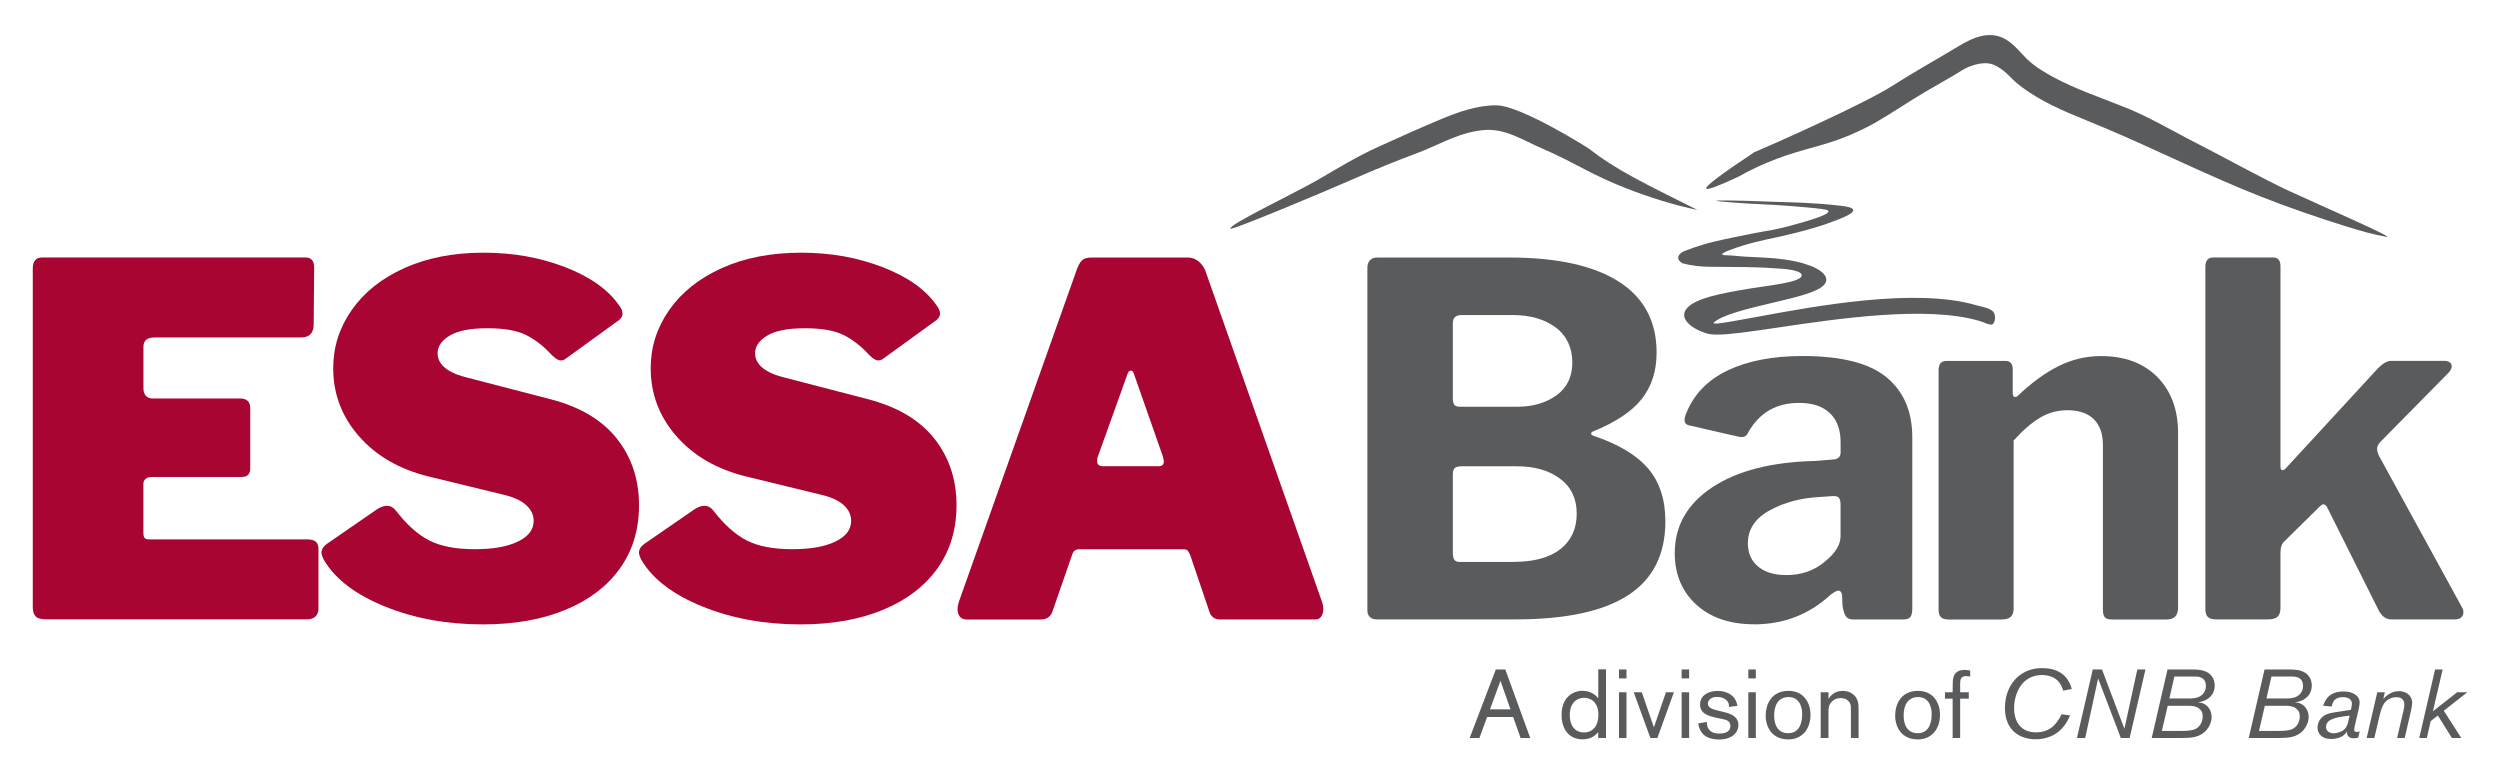 <?xml version="1.0" encoding="UTF-8"?><svg id="Layer_1" xmlns="http://www.w3.org/2000/svg" viewBox="0 0 439.38 136.13"><defs><style>.cls-1{fill:#5a5b5d;}.cls-2{fill:#a90533;}</style></defs><path class="cls-2" d="M7.39,45.25h46.29c1.03,0,1.54.6,1.54,1.8l-.09,9.94c0,1.54-.74,2.32-2.23,2.32h-25.72c-1.32,0-1.97.54-1.97,1.63v7.29c0,.57.14,1.02.43,1.33.29.31.66.47,1.11.47h15.43c1.2,0,1.8.57,1.8,1.71v10.63c0,.97-.51,1.46-1.54,1.46h-15.86c-.4,0-.73.12-.99.34s-.39.51-.39.86v8.57c0,.46.07.77.21.94.14.17.41.26.81.26h27.86c1.26,0,1.89.54,1.89,1.63v10.54c0,.57-.17,1.03-.51,1.37-.34.34-.86.51-1.54.51H8.07c-.86,0-1.46-.17-1.8-.51s-.51-.88-.51-1.63v-59.49c0-1.31.54-1.97,1.63-1.97Z"/><path class="cls-2" d="M92.47,58.89c-1.57-.8-3.84-1.2-6.82-1.2s-5.17.43-6.6,1.29c-1.43.86-2.14,1.89-2.14,3.09,0,2.06,1.83,3.51,5.49,4.37l14.23,3.69c5.2,1.32,9.11,3.62,11.74,6.9,2.63,3.29,3.94,7.22,3.94,11.79,0,4.23-1.11,7.92-3.34,11.06-2.23,3.14-5.42,5.57-9.56,7.29-4.14,1.71-8.99,2.57-14.53,2.57-6.29,0-12.02-1.04-17.19-3.13-5.17-2.09-8.76-4.81-10.76-8.19-.29-.57-.43-1-.43-1.29,0-.57.31-1.08.94-1.54l8.83-6.09c.63-.4,1.2-.6,1.71-.6.63,0,1.14.26,1.54.77,1.94,2.52,3.91,4.29,5.92,5.31,2,1.03,4.66,1.54,7.97,1.54s5.73-.44,7.59-1.33c1.86-.89,2.79-2.1,2.79-3.64,0-1.08-.46-2.03-1.37-2.83-.92-.8-2.26-1.4-4.03-1.8l-13.03-3.17c-5.14-1.26-9.23-3.61-12.26-7.07-3.03-3.46-4.54-7.44-4.54-11.96,0-3.71,1.08-7.13,3.26-10.24,2.17-3.11,5.26-5.57,9.26-7.37,4-1.8,8.63-2.7,13.89-2.7s9.91.84,14.32,2.53c4.4,1.69,7.57,3.93,9.52,6.73.4.51.6,1,.6,1.46,0,.4-.2.77-.6,1.11l-9.34,6.77c-.29.23-.6.34-.94.34-.4,0-.94-.34-1.63-1.03-1.37-1.49-2.84-2.63-4.41-3.43Z"/><path class="cls-2" d="M148.27,58.89c-1.57-.8-3.84-1.2-6.82-1.2s-5.17.43-6.6,1.29c-1.43.86-2.14,1.89-2.14,3.09,0,2.06,1.83,3.51,5.49,4.37l14.23,3.69c5.2,1.32,9.11,3.62,11.74,6.9,2.63,3.29,3.94,7.22,3.94,11.79,0,4.23-1.11,7.92-3.34,11.06-2.23,3.14-5.42,5.57-9.56,7.29-4.14,1.71-8.99,2.57-14.53,2.57-6.29,0-12.02-1.04-17.19-3.13-5.17-2.09-8.76-4.81-10.76-8.19-.29-.57-.43-1-.43-1.29,0-.57.31-1.08.94-1.54l8.83-6.09c.63-.4,1.2-.6,1.71-.6.63,0,1.14.26,1.54.77,1.94,2.52,3.91,4.29,5.92,5.31,2,1.03,4.66,1.54,7.97,1.54s5.73-.44,7.59-1.33c1.86-.89,2.79-2.1,2.79-3.64,0-1.08-.46-2.03-1.37-2.83-.92-.8-2.26-1.4-4.03-1.8l-13.03-3.17c-5.14-1.26-9.23-3.61-12.26-7.07-3.03-3.46-4.54-7.44-4.54-11.96,0-3.71,1.08-7.13,3.26-10.24,2.17-3.11,5.26-5.57,9.26-7.37,4-1.8,8.63-2.7,13.89-2.7s9.91.84,14.32,2.53c4.4,1.69,7.57,3.93,9.52,6.73.4.51.6,1,.6,1.46,0,.4-.2.77-.6,1.11l-9.34,6.77c-.29.23-.6.34-.94.34-.4,0-.94-.34-1.63-1.03-1.37-1.49-2.84-2.63-4.41-3.43Z"/><path class="cls-2" d="M168.72,108.39c-.29-.31-.43-.76-.43-1.33,0-.4.09-.86.26-1.37l20.75-58.46c.29-.74.6-1.26.94-1.54.34-.29.89-.43,1.63-.43h16.89c.69,0,1.3.21,1.84.64.54.43.96.99,1.24,1.67l20.57,58.38c.11.46.17.8.17,1.03,0,.51-.12.96-.34,1.33-.23.37-.57.56-1.03.56h-16.8c-.97,0-1.6-.49-1.89-1.46l-3.34-9.86c-.17-.4-.33-.67-.47-.81-.14-.14-.42-.21-.81-.21h-18.17c-.69,0-1.11.32-1.29.94l-3.51,10.12c-.34.86-1.03,1.29-2.06,1.29h-13.03c-.46,0-.83-.16-1.11-.47ZM203.61,81.95c.63,0,.94-.29.94-.86,0-.11-.06-.4-.17-.86l-5.14-14.66c-.12-.29-.29-.43-.51-.43s-.4.14-.51.43l-5.23,14.57c-.12.23-.17.51-.17.86,0,.63.34.94,1.03.94h9.77Z"/><path class="cls-1" d="M240.75,108.43c-.29-.29-.43-.66-.43-1.11v-60.26c0-.57.16-1.01.47-1.33s.73-.47,1.24-.47h23.23c8.4,0,14.82,1.42,19.25,4.24,4.43,2.83,6.64,6.99,6.64,12.47,0,3.2-.86,5.9-2.57,8.1-1.71,2.2-4.6,4.13-8.66,5.79-.17.06-.26.17-.26.34s.09.29.26.34c4.46,1.49,7.7,3.42,9.73,5.79,2.03,2.37,3.04,5.47,3.04,9.3,0,5.83-2.19,10.16-6.56,12.99s-10.96,4.24-19.76,4.24h-24.43c-.51,0-.91-.14-1.2-.43ZM266.56,71.49c2.8,0,5.13-.67,6.99-2.01,1.86-1.34,2.79-3.27,2.79-5.79s-.97-4.67-2.91-6.13c-1.94-1.46-4.49-2.19-7.63-2.19h-8.83c-.57,0-.99.12-1.24.34-.26.23-.39.6-.39,1.11v13.12c0,.57.09.97.26,1.2s.48.34.94.34h10.03ZM265.96,98.75c3.66,0,6.43-.76,8.32-2.27,1.89-1.51,2.83-3.58,2.83-6.21s-.97-4.67-2.91-6.13c-1.94-1.46-4.49-2.19-7.63-2.19h-9.6c-.63,0-1.06.1-1.29.3-.23.2-.34.59-.34,1.16v13.72c0,.57.09.99.26,1.24.17.26.48.39.94.39h9.43Z"/><path class="cls-1" d="M308.31,109.72c-4.29,0-7.69-1.16-10.2-3.47-2.52-2.32-3.77-5.33-3.77-9.04,0-4.8,2.2-8.66,6.6-11.57,4.4-2.92,10.46-4.46,18.17-4.63l3.09-.26c.34,0,.64-.1.9-.3.26-.2.39-.5.39-.9v-1.8c0-2.23-.63-3.94-1.89-5.14-1.26-1.2-3.06-1.8-5.4-1.8-4,0-6.97,1.71-8.92,5.14-.23.57-.6.86-1.11.86-.29,0-.54-.03-.77-.09l-8.57-1.97c-.51-.11-.77-.43-.77-.94,0-.34.11-.77.34-1.29,1.37-3.31,3.81-5.8,7.33-7.46,3.51-1.66,7.87-2.49,13.07-2.49,6.8,0,11.72,1.24,14.75,3.73,3.03,2.49,4.54,6.02,4.54,10.59v30.09c0,.69-.12,1.17-.34,1.46-.23.29-.66.43-1.29.43h-8.83c-.57,0-.99-.2-1.24-.6-.26-.4-.44-1-.56-1.8l-.09-1.89c-.06-.51-.29-.77-.69-.77-.23,0-.66.23-1.29.69-3.77,3.49-8.26,5.23-13.46,5.23ZM323.22,87.52c-.17-.23-.51-.34-1.03-.34l-2.4.17c-3.31.17-6.24.96-8.79,2.36-2.54,1.4-3.81,3.33-3.81,5.79,0,1.71.6,3.07,1.8,4.07s2.86,1.5,4.97,1.5c2.63,0,4.86-.77,6.69-2.31,1.89-1.49,2.83-3,2.83-4.54v-5.57c0-.51-.09-.88-.26-1.11Z"/><path class="cls-1" d="M341.14,108.48c-.29-.26-.43-.7-.43-1.33v-42.09c0-1.08.46-1.63,1.37-1.63h10.37c.86,0,1.29.49,1.29,1.46v4.2c0,.46.14.69.43.69.17,0,.37-.11.6-.34,2.34-2.23,4.69-3.93,7.03-5.1,2.34-1.17,4.83-1.76,7.46-1.76,4.17,0,7.47,1.23,9.9,3.69,2.43,2.46,3.64,5.74,3.64,9.86v30.69c0,1.37-.69,2.06-2.06,2.06h-9.52c-.63,0-1.06-.13-1.29-.39-.23-.26-.34-.7-.34-1.33v-28.97c0-1.94-.53-3.44-1.59-4.5-1.06-1.06-2.61-1.59-4.67-1.59-1.71,0-3.3.43-4.76,1.29-1.46.86-3.02,2.2-4.67,4.03v29.49c0,.69-.17,1.19-.51,1.5-.34.32-.92.47-1.71.47h-9.17c-.63,0-1.09-.13-1.37-.39Z"/><path class="cls-1" d="M432.95,107.66c0,.34-.13.63-.39.86-.26.23-.61.34-1.07.34h-11.23c-.97,0-1.74-.6-2.31-1.8l-8.83-17.66c-.23-.51-.49-.77-.77-.77-.17,0-.4.14-.69.43l-6.09,6c-.51.4-.77,1.11-.77,2.14v9.6c0,.74-.17,1.27-.51,1.59-.34.32-.91.47-1.71.47h-9.09c-.69,0-1.17-.14-1.46-.43-.29-.29-.43-.74-.43-1.37v-60.18c0-1.08.46-1.63,1.37-1.63h10.54c.86,0,1.29.51,1.29,1.54v35.15c0,.46.11.69.34.69s.46-.14.69-.43l16.12-17.49c.86-.86,1.63-1.29,2.31-1.29h9.17c.97,0,1.46.31,1.46.94,0,.4-.2.8-.6,1.2l-12,12.17c-.34.4-.51.77-.51,1.11,0,.4.11.83.34,1.29l14.66,26.75c.11.17.17.43.17.77Z"/><path class="cls-1" d="M265.95,126.02h-4.59l-1.35,3.68h-1.71l4.59-12.04h1.67l4.38,12.04h-1.69l-1.31-3.68ZM265.47,124.67l-1.76-5.02-1.84,5.02h3.6Z"/><path class="cls-1" d="M282.26,117.64v12.06h-1.37v-1.04c-.32.39-1.08,1.28-2.76,1.28-2.32,0-3.68-1.74-3.68-4.3,0-3.14,2.05-4.23,3.67-4.23.53,0,1.86.12,2.78,1.32v-5.09h1.37ZM275.89,125.7c0,1.65.77,3.03,2.51,3.03,1.55,0,2.52-1.16,2.52-3.09,0-2.27-1.38-2.99-2.47-3-1.04-.01-2.56.62-2.56,3.06Z"/><path class="cls-1" d="M285.86,117.66v1.57h-1.32v-1.57h1.32ZM285.86,121.67v8.03h-1.32v-8.03h1.32Z"/><path class="cls-1" d="M292.79,121.67h1.4l-2.9,8.03h-1.23l-2.93-8.03h1.42l2.13,6.16,2.11-6.16Z"/><path class="cls-1" d="M296.87,117.66v1.57h-1.32v-1.57h1.32ZM296.87,121.67v8.03h-1.32v-8.03h1.32Z"/><path class="cls-1" d="M301.67,126.16c-1.29-.31-2.88-.67-2.88-2.34,0-1.47,1.25-2.39,3.11-2.39,1.54,0,3.18.73,3.45,2.63l-1.47.19c-.02-.49-.05-.88-.58-1.29-.53-.41-1.14-.48-1.55-.48-1.06,0-1.59.63-1.59,1.18,0,.77.87,1.01,1.93,1.26l.76.19c.96.22,2.68.64,2.68,2.32,0,1.31-1.16,2.54-3.38,2.54-.91,0-1.84-.19-2.49-.65-.25-.19-1.04-.84-1.19-2.19l1.53-.24c-.02.36-.02,1.04.6,1.57.48.41,1.07.46,1.62.46,1.2,0,1.9-.46,1.9-1.33,0-.92-.7-1.09-1.68-1.28l-.77-.15Z"/><path class="cls-1" d="M308.59,117.66v1.57h-1.32v-1.57h1.32ZM308.59,121.67v8.03h-1.32v-8.03h1.32Z"/><path class="cls-1" d="M314.28,129.95c-2.78,0-3.96-2.08-3.96-4.2,0-1.79.89-4.33,4.01-4.33,2.66,0,3.89,2.07,3.87,4.27-.02,2.44-1.47,4.27-3.92,4.27ZM316.64,124.56c-.31-1.59-1.35-2.05-2.27-2.05-1.83,0-2.56,1.41-2.56,3.26,0,1.69.7,3.09,2.46,3.09,2.27,0,2.44-2.35,2.46-3.17.02-.51-.03-.89-.08-1.12Z"/><path class="cls-1" d="M321.36,121.67v1.18c.75-1.32,2.03-1.43,2.51-1.43,1.03,0,2.25.51,2.64,1.84.14.48.14.97.14,1.65v4.79h-1.35v-4.57c0-.82,0-1.06-.08-1.33-.24-.77-.99-1.11-1.72-1.11-.6,0-1.11.19-1.54.61-.6.6-.6,1.21-.6,1.81v4.59h-1.37v-8.03h1.37Z"/><path class="cls-1" d="M337.04,129.95c-2.78,0-3.96-2.08-3.96-4.2,0-1.79.88-4.33,4.01-4.33,2.66,0,3.89,2.07,3.87,4.27-.02,2.44-1.47,4.27-3.92,4.27ZM339.4,124.56c-.31-1.59-1.35-2.05-2.27-2.05-1.83,0-2.56,1.41-2.56,3.26,0,1.69.7,3.09,2.46,3.09,2.27,0,2.44-2.35,2.46-3.17.02-.51-.04-.89-.08-1.12Z"/><path class="cls-1" d="M344.5,121.67h1.52v1.12h-1.52v6.91h-1.32v-6.91h-1.35v-1.12h1.35l.02-1.64c.02-.68.05-2.29,2.08-2.29.4,0,.73.07.99.1v1.06c-.26-.04-.56-.07-.75-.07-1.01,0-1.02.8-1.02,1.43v1.4Z"/><path class="cls-1" d="M363.84,125.73c-.24.49-.55,1.19-1.08,1.86-1.09,1.42-2.78,2.34-4.98,2.34-2.71,0-5.41-1.47-5.41-5.53,0-3.79,2.42-6.98,6.52-6.98,2.42,0,4.49.94,5.23,3.67l-1.52.29c-.12-.43-.29-.96-.72-1.48-.7-.9-1.86-1.26-3-1.26-3.72,0-4.9,3.55-4.9,5.8s1.07,4.27,3.84,4.27c.49,0,1.77-.04,2.9-.96.4-.34,1.16-1.18,1.59-2.22l1.52.21Z"/><path class="cls-1" d="M373.37,128.08l2.27-10.42h1.43l-2.78,12.04h-1.55l-3.99-10.46-2.27,10.46h-1.45l2.78-12.04h1.62l3.94,10.42Z"/><path class="cls-1" d="M384.93,117.66c.77,0,1.62,0,2.35.22,1.3.39,1.96,1.38,1.96,2.58,0,1.76-1.26,2.64-2.54,2.9-.16.03-.29.05-.43.07.19.02.36.04.55.08.97.2,1.88,1.13,1.88,2.47,0,.8-.31,1.62-.85,2.27-1.18,1.4-2.8,1.43-4.15,1.45h-5.53l2.78-12.04h3.97ZM379.95,128.46h3.39c.79,0,1.79-.02,2.47-.32,1.08-.51,1.32-1.62,1.32-2.23,0-.67-.22-1.08-.68-1.42-.6-.43-1.21-.43-1.72-.44h-3.75l-1.03,4.42ZM381.26,122.76h3.33c.72,0,1.38,0,2.04-.37.84-.48,1.06-1.23,1.06-1.84,0-1.59-1.4-1.65-1.82-1.65h-3.72l-.88,3.87Z"/><path class="cls-1" d="M401.99,117.66c.77,0,1.62,0,2.35.22,1.3.39,1.96,1.38,1.96,2.58,0,1.76-1.26,2.64-2.54,2.9-.16.03-.29.05-.43.07.19.02.36.04.54.08.97.2,1.88,1.13,1.88,2.47,0,.8-.31,1.62-.85,2.27-1.18,1.4-2.8,1.43-4.15,1.45h-5.53l2.78-12.04h3.98ZM397.01,128.46h3.39c.79,0,1.79-.02,2.47-.32,1.08-.51,1.32-1.62,1.32-2.23,0-.67-.22-1.08-.68-1.42-.6-.43-1.21-.43-1.72-.44h-3.75l-1.02,4.42ZM398.33,122.76h3.32c.72,0,1.38,0,2.05-.37.84-.48,1.06-1.23,1.06-1.84,0-1.59-1.4-1.65-1.83-1.65h-3.72l-.88,3.87Z"/><path class="cls-1" d="M413.83,127.73c-.07.34-.07.43-.07.49,0,.2.08.43.41.43.26,0,.43-.07.55-.12l-.26,1.11c-.13.04-.44.12-.8.12-.91,0-1.18-.6-1.18-.99,0-.08.02-.16.02-.24-.19.29-.43.7-1.16,1.03-.46.2-1.04.32-1.64.32-1.76,0-2.39-1.06-2.39-2,0-.58.22-1.18.6-1.6.58-.72,1.43-.94,2.59-1.12.38-.07,2.25-.32,2.68-.41.07-.32.17-.75.17-1.06,0-1.16-1.33-1.16-1.59-1.16-1.6,0-1.84,1.06-1.95,1.64l-1.52-.13c.36-.99.99-2.51,3.6-2.51.79,0,1.4.12,2,.51.39.26.82.65.82,1.45,0,.2-.04.56-.16,1.09l-.73,3.16ZM412.95,125.77c-1.72.22-2.37.31-3.12.65-.24.1-1.03.44-1.03,1.35,0,.75.65,1.11,1.37,1.11.44,0,1.26-.2,1.76-.61.56-.48.7-1.08.8-1.52l.22-.97Z"/><path class="cls-1" d="M419.14,121.67l-.27,1.16c.34-.36,1.28-1.36,2.75-1.36,1.11,0,2.32.66,2.32,2.04,0,.31-.05.63-.19,1.35l-1.12,4.84h-1.33l1.15-4.95c.1-.43.12-.68.12-.94,0-.6-.32-1.28-1.38-1.28-.44,0-1.06.09-1.65.55-.7.56-.97,1.28-1.32,2.66l-.92,3.96h-1.35l1.86-8.03h1.35Z"/><path class="cls-1" d="M433.63,121.67l-4.13,3.24,3.07,4.79h-1.64l-2.47-3.94-1.26.97-.68,2.97h-1.33l2.78-12.04h1.33l-1.71,7.35,4.25-3.34h1.8Z"/><path class="cls-1" d="M402.47,33.64c-5.27-2.46-11.35-5.9-16.51-8.52-4.36-2.21-8.51-4.76-13.16-6.52-3.95-1.58-8.03-2.96-11.76-4.96-1.7-.91-3.38-1.92-4.75-3.22-1.24-1.19-2.26-2.63-3.81-3.52-2.82-1.62-5.77-.29-8.26,1.22-3.83,2.32-7.77,4.49-11.53,6.9-5.26,3.38-22.42,10.94-24.32,11.7-5.95,3.94-8.78,6.08-8.48,6.43.22.26,2.09-.44,5.63-2.09,3.38-1.9,6.32-3.04,8.36-3.73,4.59-1.56,7.92-1.94,13.15-4.45.97-.47,1.7-.83,2.57-1.33,3.06-1.77,5.96-3.76,9.01-5.55,2.08-1.22,4.21-2.38,6.25-3.66,1.18-.74,3.09-1.38,4.63-1.2,1.41.17,2.96,1.48,3.85,2.41,1.27,1.33,2.87,2.44,4.48,3.41,3.7,2.25,7.89,3.75,11.91,5.45,9.3,3.91,18.26,8.46,27.67,12.16,4.86,1.92,9.85,3.63,14.87,5.2,2.33.73,4.69,1.42,7.12,1.85,1.89.33-11.7-5.56-16.91-7.99Z"/><path class="cls-1" d="M263.06,18.51c-3.45-.03-6.83,1.19-9.93,2.49-3.69,1.54-7.33,3.19-10.97,4.84-3.53,1.6-6.89,3.63-10.23,5.58-4.48,2.62-16.25,8.15-15.66,8.77.27.28,15.28-5.96,21.92-8.87,3.61-1.58,7.27-3.07,10.97-4.45,3.36-1.26,6.43-3.11,10.05-3.79.51-.09,1.02-.17,1.54-.22,3.77-.36,6.93,1.8,10.18,3.19,2.58,1.1,5.07,2.39,7.54,3.69,2.43,1.27,4.85,2.39,7.43,3.39,4.03,1.57,8.18,2.88,12.45,3.78-9.6-4.8-14.34-7.07-19.07-10.76-.35-.28-12.05-7.6-16.22-7.63Z"/><path class="cls-1" d="M350.55,55.2c-.37-1.07-2.03-1.2-3.2-1.55-10.67-3.14-28.22.13-38.7,2.07-3.2.59-6.51,1.21-7.29,1.15-.11-.04-.19-.08-.23-.11,1.44-1.43,6.13-2.53,10.27-3.51,4.28-1.01,7.97-1.88,9.16-3.16h0c1.19-1.28-.23-2.8-3.55-3.78-1.97-.58-4.49-.93-7.16-1.05-.64-.04-1.64-.09-2.87-.14-1.05-.04-2.09-.2-3.14-.24-.63-.02-1.13-.02-1.16-.17-.04-.2.73-.52,1.19-.7,2.94-1.18,6.55-1.91,7.87-2.19.43-.09,1.96-.42,3.94-.92,3.1-.78,4.66-1.32,5.42-1.59,2.08-.75,4.7-1.69,4.61-2.39-.06-.47-1.3-.66-2.3-.77-4.95-.56-8.83-.59-11.33-.67-2.13-.06-4.2-.19-8-.24-.44,0-2.44-.03-2.45.04,0,.08,1.85.23,2.71.3,2.22.18,3.9.25,4.12.26.84.04,5.2.22,9.83.68,2.51.25,3.05.37,3.07.61.09.76-5.07,2.09-6.91,2.6-1.52.42-3.04.7-3.04.7-.58.11-1,.17-1.24.21-1.82.32-3.06.58-5.3,1.04-3.29.68-4.42.98-5.33,1.25-1.34.39-2.4.77-3.11,1.05-1.01.32-1.58.9-1.47,1.47.1.46.61.75.81.85.52.13,1.32.31,2.34.44,1.38.17,2.39.16,4.04.16,0,0,1.77,0,4.56.04,1.32.02,3.24.07,5.61.24.49.02,3.93.18,4.3,1.05.07.16,0,.3-.02.35-.49,1.07-5.56,1.57-8.9,2.11-5.53.9-9.61,1.75-11.16,3.42-1.59,1.71.53,3.64,3.5,4.51.45.13,1.04.19,1.8.19,2.11,0,5.51-.48,10.68-1.25,10.39-1.54,26.09-3.87,35.26-1.18.54.16.87.29,1.11.39.15.06.29.11.43.16.17.05.57.18.81.09.42-.16.64-1.17.41-1.83Z"/></svg>